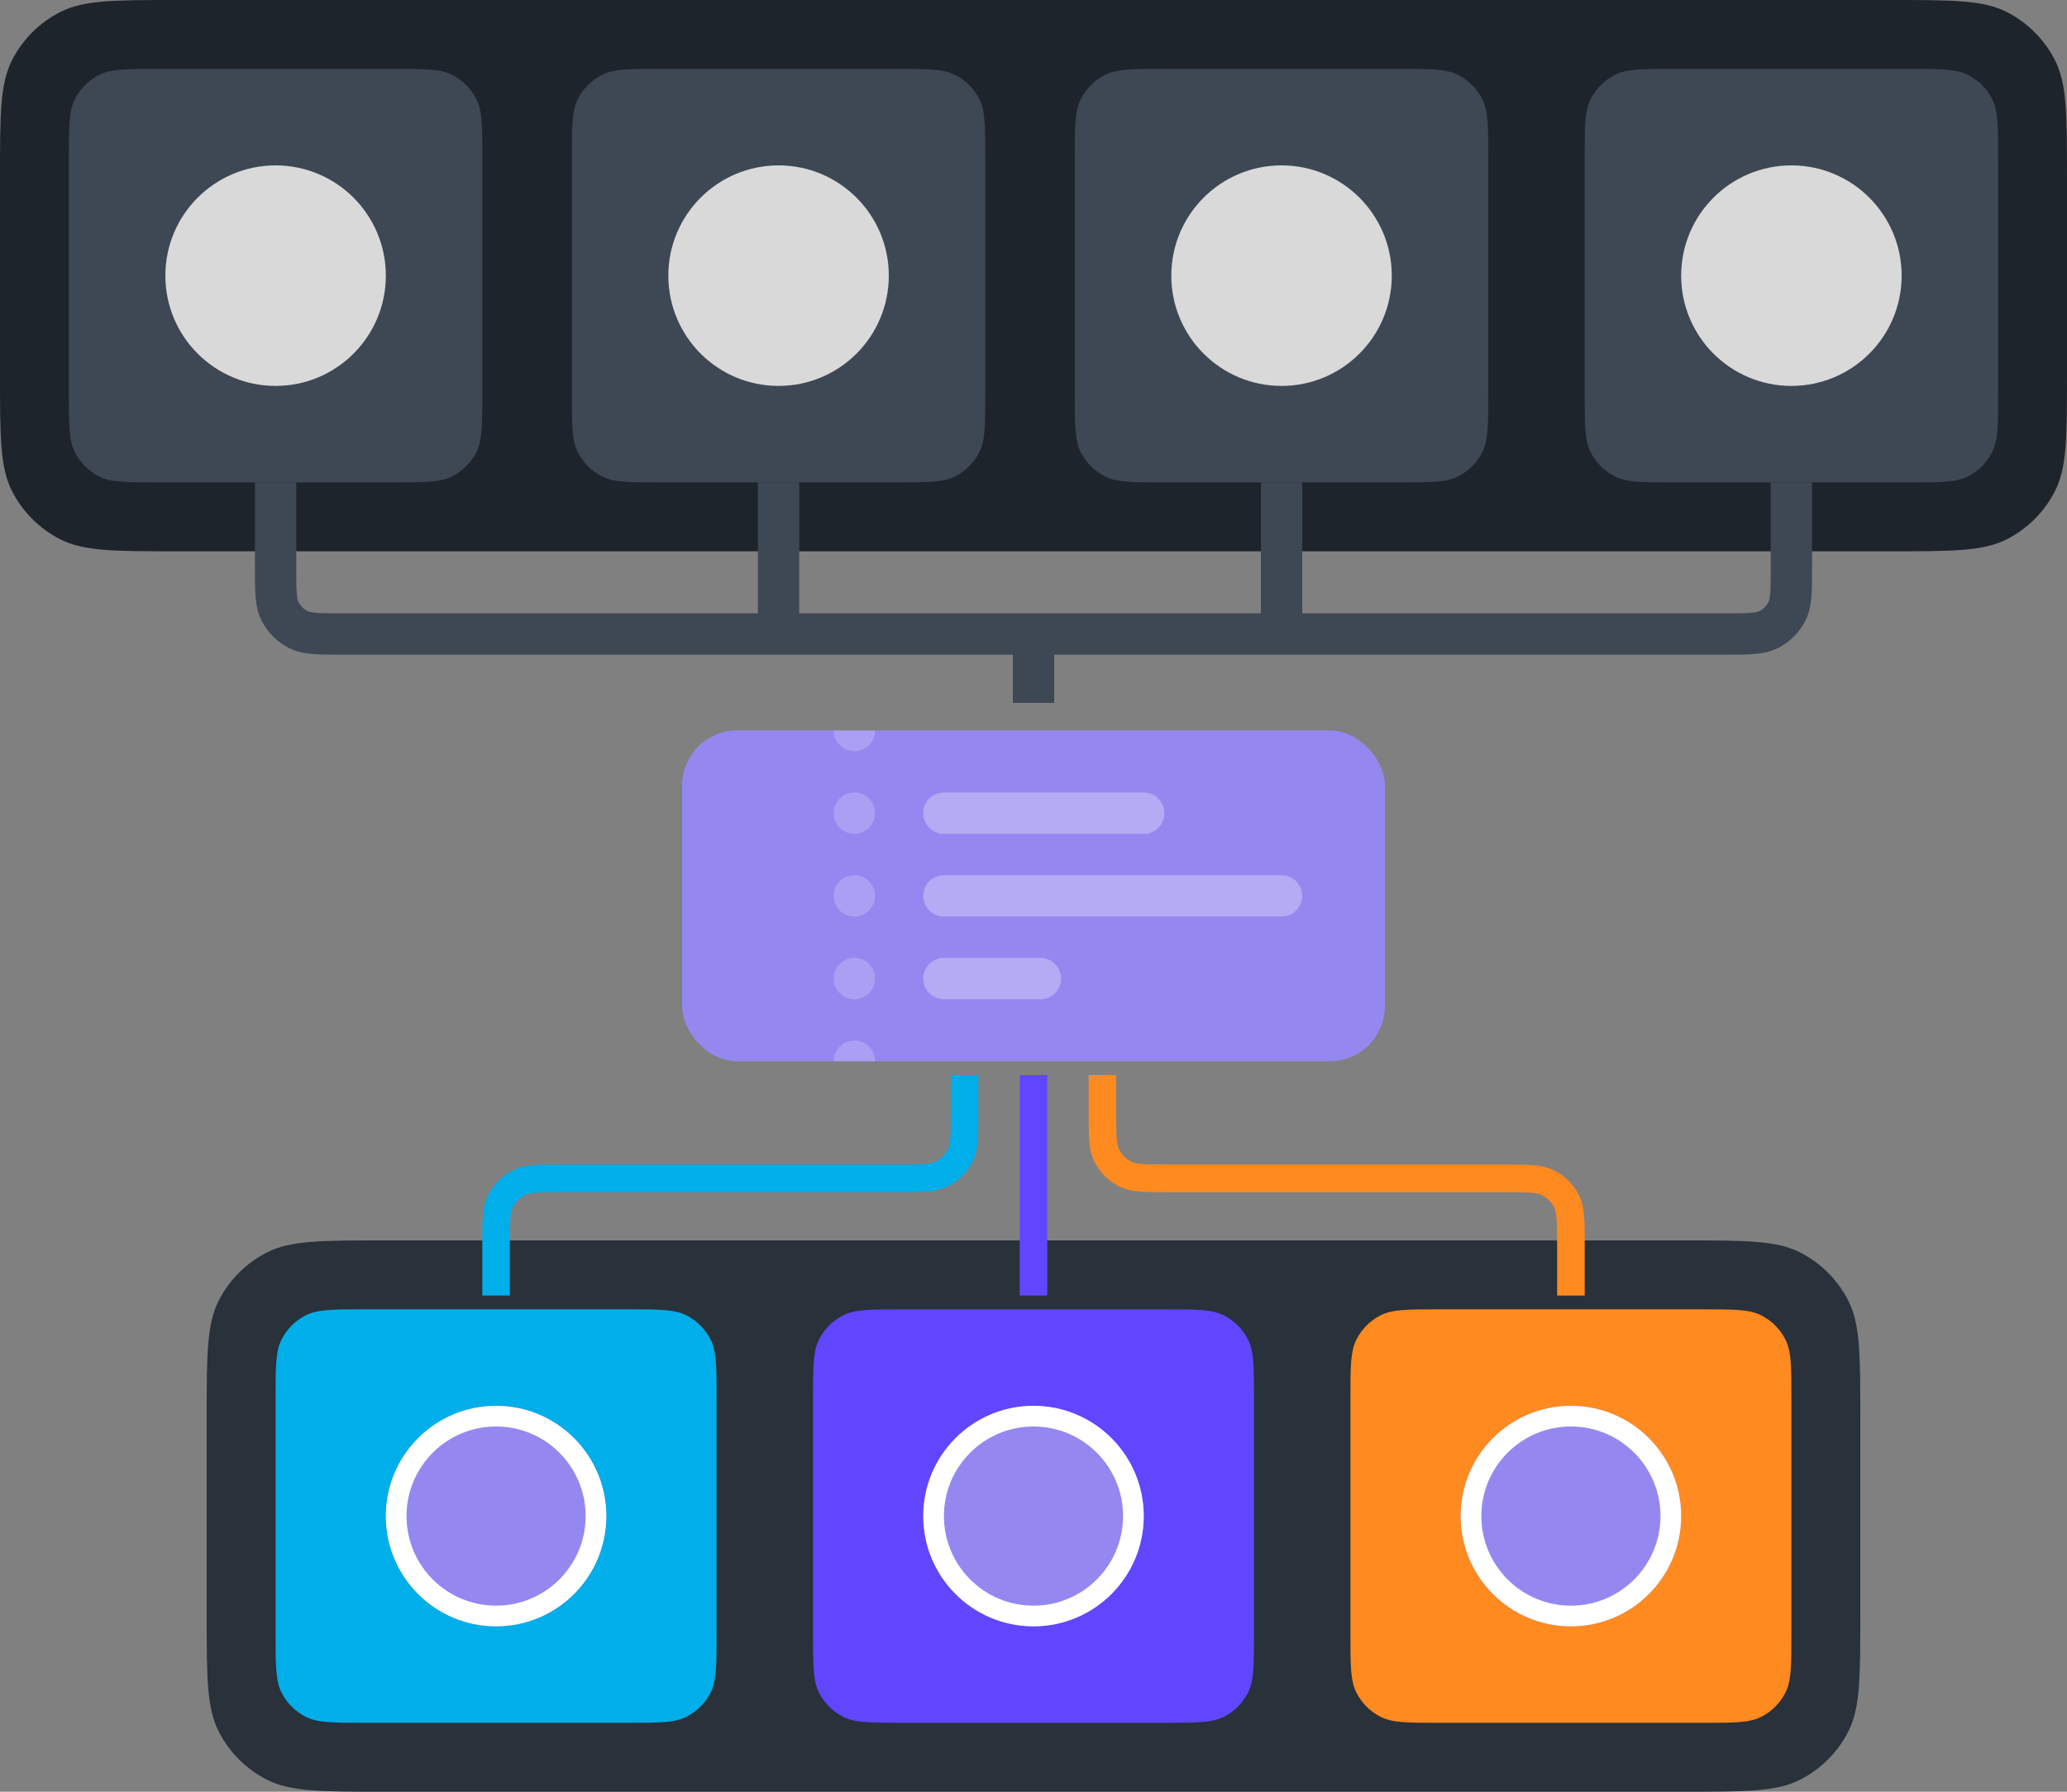 <svg width="300" height="260" viewBox="0 0 300 260" fill="none" xmlns="http://www.w3.org/2000/svg"><rect x="0" y="0" width="300" height="260" fill="#808080" stroke="none"/><path d="M0 25.6C0 16.639.0 12.159 1.744 8.736 3.278 5.726 5.726 3.278 8.736 1.744 12.159.0 16.639.0 25.6.0H274.4C283.361.0 287.841.0 291.264 1.744 294.274 3.278 296.722 5.726 298.256 8.736 3e2 12.159 3e2 16.639 3e2 25.6V54.4C3e2 63.361 3e2 67.841 298.256 71.264 296.722 74.274 294.274 76.722 291.264 78.256 287.841 80 283.361 80 274.4 80H25.6c-8.961.0-13.441.0-16.864-1.744C5.726 76.722 3.278 74.274 1.744 71.264.0 67.841.0 63.361.0 54.4V25.6z" fill="#1e242c"/><path d="M30 205.6C30 196.639 30 192.159 31.744 188.736 33.278 185.726 35.726 183.278 38.736 181.744 42.159 180 46.639 180 55.6 180H244.4C253.361 180 257.841 180 261.264 181.744 264.274 183.278 266.722 185.726 268.256 188.736 270 192.159 270 196.639 270 205.6v28.8C270 243.361 270 247.841 268.256 251.264 266.722 254.274 264.274 256.722 261.264 258.256 257.841 260 253.361 260 244.4 260H55.6C46.639 260 42.159 260 38.736 258.256 35.726 256.722 33.278 254.274 31.744 251.264 30 247.841 30 243.361 30 234.4V205.6z" fill="#29313a"/><g clip-path="url(#clip0_657_4833)"><rect x="99" y="106" width="102" height="48" rx="8" fill="#9488f0"/><path d="M134 118c0-1.657 1.343-3 3-3h29c1.657.0 3 1.343 3 3v0c0 1.657-1.343 3-3 3H137C135.343 121 134 119.657 134 118v0z" fill="#fff" fill-opacity=".3"/><path d="M121 118c0-1.657 1.343-3 3-3v0c1.657.0 3 1.343 3 3v0c0 1.657-1.343 3-3 3v0c-1.657.0-3-1.343-3-3v0z" fill="#fff" fill-opacity=".2"/><path d="M121 106c0-1.657 1.343-3 3-3v0c1.657.0 3 1.343 3 3v0c0 1.657-1.343 3-3 3v0c-1.657.0-3-1.343-3-3v0z" fill="#fff" fill-opacity=".2"/><path d="M121 130c0-1.657 1.343-3 3-3v0c1.657.0 3 1.343 3 3v0c0 1.657-1.343 3-3 3v0C122.343 133 121 131.657 121 130v0z" fill="#fff" fill-opacity=".2"/><path d="M121 142c0-1.657 1.343-3 3-3v0c1.657.0 3 1.343 3 3v0c0 1.657-1.343 3-3 3v0C122.343 145 121 143.657 121 142v0z" fill="#fff" fill-opacity=".2"/><path d="M121 154c0-1.657 1.343-3 3-3v0c1.657.0 3 1.343 3 3v0c0 1.657-1.343 3-3 3v0C122.343 157 121 155.657 121 154v0z" fill="#fff" fill-opacity=".2"/><path d="M134 142C134 140.343 135.343 139 137 139h14C152.657 139 154 140.343 154 142v0C154 143.657 152.657 145 151 145H137C135.343 145 134 143.657 134 142v0z" fill="#fff" fill-opacity=".3"/><path d="M134 130C134 128.343 135.343 127 137 127h49C187.657 127 189 128.343 189 130v0C189 131.657 187.657 133 186 133H137C135.343 133 134 131.657 134 130v0z" fill="#fff" fill-opacity=".3"/></g><path d="M230 22.8C230 18.32 230 16.079 230.872 14.368 231.639 12.863 232.863 11.639 234.368 10.872 236.079 10 238.32 10 242.8 10h34.4C281.68 10 283.921 10 285.632 10.872 287.137 11.639 288.361 12.863 289.128 14.368 290 16.079 290 18.32 290 22.8V57.2C290 61.68 290 63.921 289.128 65.632 288.361 67.137 287.137 68.361 285.632 69.128 283.921 70 281.68 70 277.2 70H242.8C238.32 70 236.079 70 234.368 69.128 232.863 68.361 231.639 67.137 230.872 65.632 230 63.921 230 61.68 230 57.2V22.8z" fill="#3e4854"/><path d="M10 22.8c0-4.48.0-6.721.872-8.432.767-1.505 1.991-2.729 3.496-3.496C16.079 10 18.32 10 22.8 10H57.2c4.48.0 6.721.0 8.432.872C67.137 11.639 68.361 12.863 69.128 14.368 70 16.079 70 18.32 70 22.8V57.2C70 61.68 70 63.921 69.128 65.632 68.361 67.137 67.137 68.361 65.632 69.128 63.921 70 61.68 70 57.2 70H22.8C18.32 70 16.079 70 14.368 69.128 12.863 68.361 11.639 67.137 10.872 65.632 10 63.921 10 61.68 10 57.2V22.8z" fill="#3e4854"/><path d="M40 202.8C40 198.32 40 196.079 40.872 194.368 41.639 192.863 42.863 191.639 44.368 190.872 46.079 190 48.32 190 52.8 190H91.2C95.68 190 97.921 190 99.632 190.872 101.137 191.639 102.361 192.863 103.128 194.368 104 196.079 104 198.32 104 202.8v34.4C104 241.68 104 243.921 103.128 245.632 102.361 247.137 101.137 248.361 99.632 249.128 97.921 250 95.68 250 91.2 250H52.8C48.32 250 46.079 250 44.368 249.128 42.863 248.361 41.639 247.137 40.872 245.632 40 243.921 40 241.68 40 237.2V202.8z" fill="#00aee9"/><path d="M196 202.8C196 198.32 196 196.079 196.872 194.368 197.639 192.863 198.863 191.639 200.368 190.872 202.079 190 204.32 190 208.8 190h38.4C251.68 190 253.921 190 255.632 190.872 257.137 191.639 258.361 192.863 259.128 194.368 260 196.079 260 198.32 260 202.8v34.4C260 241.68 260 243.921 259.128 245.632 258.361 247.137 257.137 248.361 255.632 249.128 253.921 250 251.68 250 247.2 250H208.8C204.32 250 202.079 250 200.368 249.128 198.863 248.361 197.639 247.137 196.872 245.632 196 243.921 196 241.68 196 237.2V202.8z" fill="#ff8a1f"/><path d="M118 202.8C118 198.32 118 196.079 118.872 194.368 119.639 192.863 120.863 191.639 122.368 190.872 124.079 190 126.32 190 130.8 190h38.4C173.68 190 175.921 190 177.632 190.872 179.137 191.639 180.361 192.863 181.128 194.368 182 196.079 182 198.32 182 202.8v34.4C182 241.68 182 243.921 181.128 245.632 180.361 247.137 179.137 248.361 177.632 249.128 175.921 250 173.68 250 169.2 250H130.8C126.32 250 124.079 250 122.368 249.128 120.863 248.361 119.639 247.137 118.872 245.632 118 243.921 118 241.68 118 237.2V202.8z" fill="#6046ff"/><path fill-rule="evenodd" clip-rule="evenodd" d="M152 156v32h-4V156h4z" fill="#6046ff"/><path fill-rule="evenodd" clip-rule="evenodd" d="M142 156v5.483C142 163.093 142 164.421 141.912 165.504 141.82 166.628 141.623 167.661 141.128 168.632 140.361 170.137 139.137 171.361 137.632 172.128 136.661 172.623 135.628 172.82 134.504 172.912 133.421 173 132.093 173 130.483 173H81.6C79.887 173 78.722 173.002 77.822 173.075 76.945 173.147 76.497 173.277 76.184 173.436 75.431 173.819 74.82 174.431 74.436 175.184 74.277 175.497 74.147 175.945 74.075 176.822 74.002 177.722 74 178.887 74 180.6V188H70v-7.483C70 178.907 70 177.579 70.088 176.496 70.18 175.372 70.377 174.339 70.872 173.368 71.639 171.863 72.863 170.639 74.368 169.872 75.339 169.377 76.372 169.18 77.496 169.088 78.579 169 79.907 169 81.517 169H130.4C132.113 169 133.278 168.998 134.178 168.925 135.055 168.853 135.503 168.723 135.816 168.564 136.569 168.181 137.181 167.569 137.564 166.816 137.723 166.503 137.853 166.055 137.925 165.178 137.998 164.278 138 163.113 138 161.4V156h4z" fill="#00aee9"/><path fill-rule="evenodd" clip-rule="evenodd" d="M158 156v5.483C158 163.093 158 164.421 158.088 165.504 158.18 166.628 158.377 167.661 158.872 168.632 159.639 170.137 160.863 171.361 162.368 172.128 163.339 172.623 164.372 172.82 165.496 172.912 166.579 173 167.907 173 169.517 173H218.4C220.113 173 221.278 173.002 222.178 173.075 223.055 173.147 223.503 173.277 223.816 173.436 224.569 173.819 225.181 174.431 225.564 175.184 225.723 175.497 225.853 175.945 225.925 176.822 225.998 177.722 226 178.887 226 180.6V188h4v-7.483C230 178.907 230 177.579 229.912 176.496 229.82 175.372 229.623 174.339 229.128 173.368 228.361 171.863 227.137 170.639 225.632 169.872 224.661 169.377 223.628 169.18 222.504 169.088 221.421 169 220.093 169 218.483 169H169.6C167.887 169 166.722 168.998 165.822 168.925 164.945 168.853 164.497 168.723 164.184 168.564 163.431 168.181 162.819 167.569 162.436 166.816 162.277 166.503 162.147 166.055 162.075 165.178 162.002 164.278 162 163.113 162 161.4V156h-4z" fill="#ff8a1f"/><path d="M156 22.8C156 18.32 156 16.079 156.872 14.368 157.639 12.863 158.863 11.639 160.368 10.872 162.079 10 164.32 10 168.8 10h34.4C207.68 10 209.921 10 211.632 10.872 213.137 11.639 214.361 12.863 215.128 14.368 216 16.079 216 18.32 216 22.8V57.2C216 61.68 216 63.921 215.128 65.632 214.361 67.137 213.137 68.361 211.632 69.128 209.921 70 207.68 70 203.2 70H168.8C164.32 70 162.079 70 160.368 69.128 158.863 68.361 157.639 67.137 156.872 65.632 156 63.921 156 61.68 156 57.2V22.8z" fill="#3e4854"/><path d="M83 22.8C83 18.32 83 16.079 83.872 14.368 84.639 12.863 85.863 11.639 87.368 10.872 89.079 10 91.32 10 95.8 10h34.4C134.68 10 136.921 10 138.632 10.872 140.137 11.639 141.361 12.863 142.128 14.368 143 16.079 143 18.32 143 22.8V57.2C143 61.68 143 63.921 142.128 65.632 141.361 67.137 140.137 68.361 138.632 69.128 136.921 70 134.68 70 130.2 70H95.8C91.32 70 89.079 70 87.368 69.128 85.863 68.361 84.639 67.137 83.872 65.632 83 63.921 83 61.68 83 57.2V22.8z" fill="#3e4854"/><path d="M129 40c0 8.837-7.163 16-16 16S97 48.837 97 40c0-8.837 7.163-16 16-16s16 7.163 16 16z" fill="#d9d9d9"/><path d="M166 220C166 228.837 158.837 236 150 236S134 228.837 134 220 141.163 204 150 204 166 211.163 166 220z" fill="#9488f0"/><path fill-rule="evenodd" clip-rule="evenodd" d="M150 233C157.18 233 163 227.18 163 220S157.18 207 150 207 137 212.82 137 220 142.82 233 150 233zm0 3C158.837 236 166 228.837 166 220S158.837 204 150 204 134 211.163 134 220 141.163 236 150 236z" fill="#fff"/><path d="M244 220C244 228.837 236.837 236 228 236S212 228.837 212 220 219.163 204 228 204 244 211.163 244 220z" fill="#9488f0"/><path fill-rule="evenodd" clip-rule="evenodd" d="M228 233C235.18 233 241 227.18 241 220S235.18 207 228 207 215 212.82 215 220 220.82 233 228 233zm0 3C236.837 236 244 228.837 244 220S236.837 204 228 204 212 211.163 212 220 219.163 236 228 236z" fill="#fff"/><path d="M88 220C88 228.837 80.837 236 72 236 63.163 236 56 228.837 56 220s7.163-16 16-16S88 211.163 88 220z" fill="#9488f0"/><path fill-rule="evenodd" clip-rule="evenodd" d="M72 233C79.18 233 85 227.18 85 220s-5.82-13-13-13S59 212.82 59 220s5.82 13 13 13zm0 3C80.837 236 88 228.837 88 220s-7.163-16-16-16C63.163 204 56 211.163 56 220s7.163 16 16 16z" fill="#fff"/><path d="M202 40C202 48.837 194.837 56 186 56s-16-7.163-16-16C170 31.163 177.163 24 186 24s16 7.163 16 16z" fill="#d9d9d9"/><path d="M276 40C276 48.837 268.837 56 260 56s-16-7.163-16-16C244 31.163 251.163 24 260 24s16 7.163 16 16z" fill="#d9d9d9"/><path d="M56 40c0 8.837-7.163 16-16 16-8.837.0-16-7.163-16-16 0-8.837 7.163-16 16-16 8.837.0 16 7.163 16 16z" fill="#d9d9d9"/><path fill-rule="evenodd" clip-rule="evenodd" d="M43 70V82.4C43 84.13 43.002 85.246 43.072 86.097 43.138 86.912 43.251 87.214 43.327 87.362 43.615 87.927 44.074 88.385 44.638 88.673 44.786 88.749 45.089 88.862 45.904 88.928 46.754 88.998 47.87 89 49.6 89H110V70h6V89h67V70h6V89h61.4C252.13 89 253.246 88.998 254.096 88.928 254.911 88.862 255.214 88.749 255.362 88.673 255.926 88.385 256.385 87.927 256.673 87.362 256.749 87.214 256.862 86.912 256.928 86.097 256.998 85.246 257 84.13 257 82.4V70h6V82.516C263 84.097 263 85.461 262.908 86.585 262.811 87.771 262.597 88.951 262.019 90.086 261.156 91.779 259.779 93.156 258.086 94.019 256.951 94.597 255.771 94.811 254.585 94.908 253.461 95 252.097 95 250.516 95H153v7h-6V95H49.484C47.903 95 46.539 95 45.415 94.908 44.229 94.811 43.049 94.597 41.914 94.019 40.221 93.156 38.844 91.779 37.981 90.086 37.403 88.951 37.189 87.771 37.092 86.585 37 85.461 37 84.097 37 82.516V70h6z" fill="#3e4854"/><defs><clipPath id="clip0_657_4833"><rect x="99" y="106" width="102" height="48" rx="8" fill="#fff"/></clipPath></defs></svg>